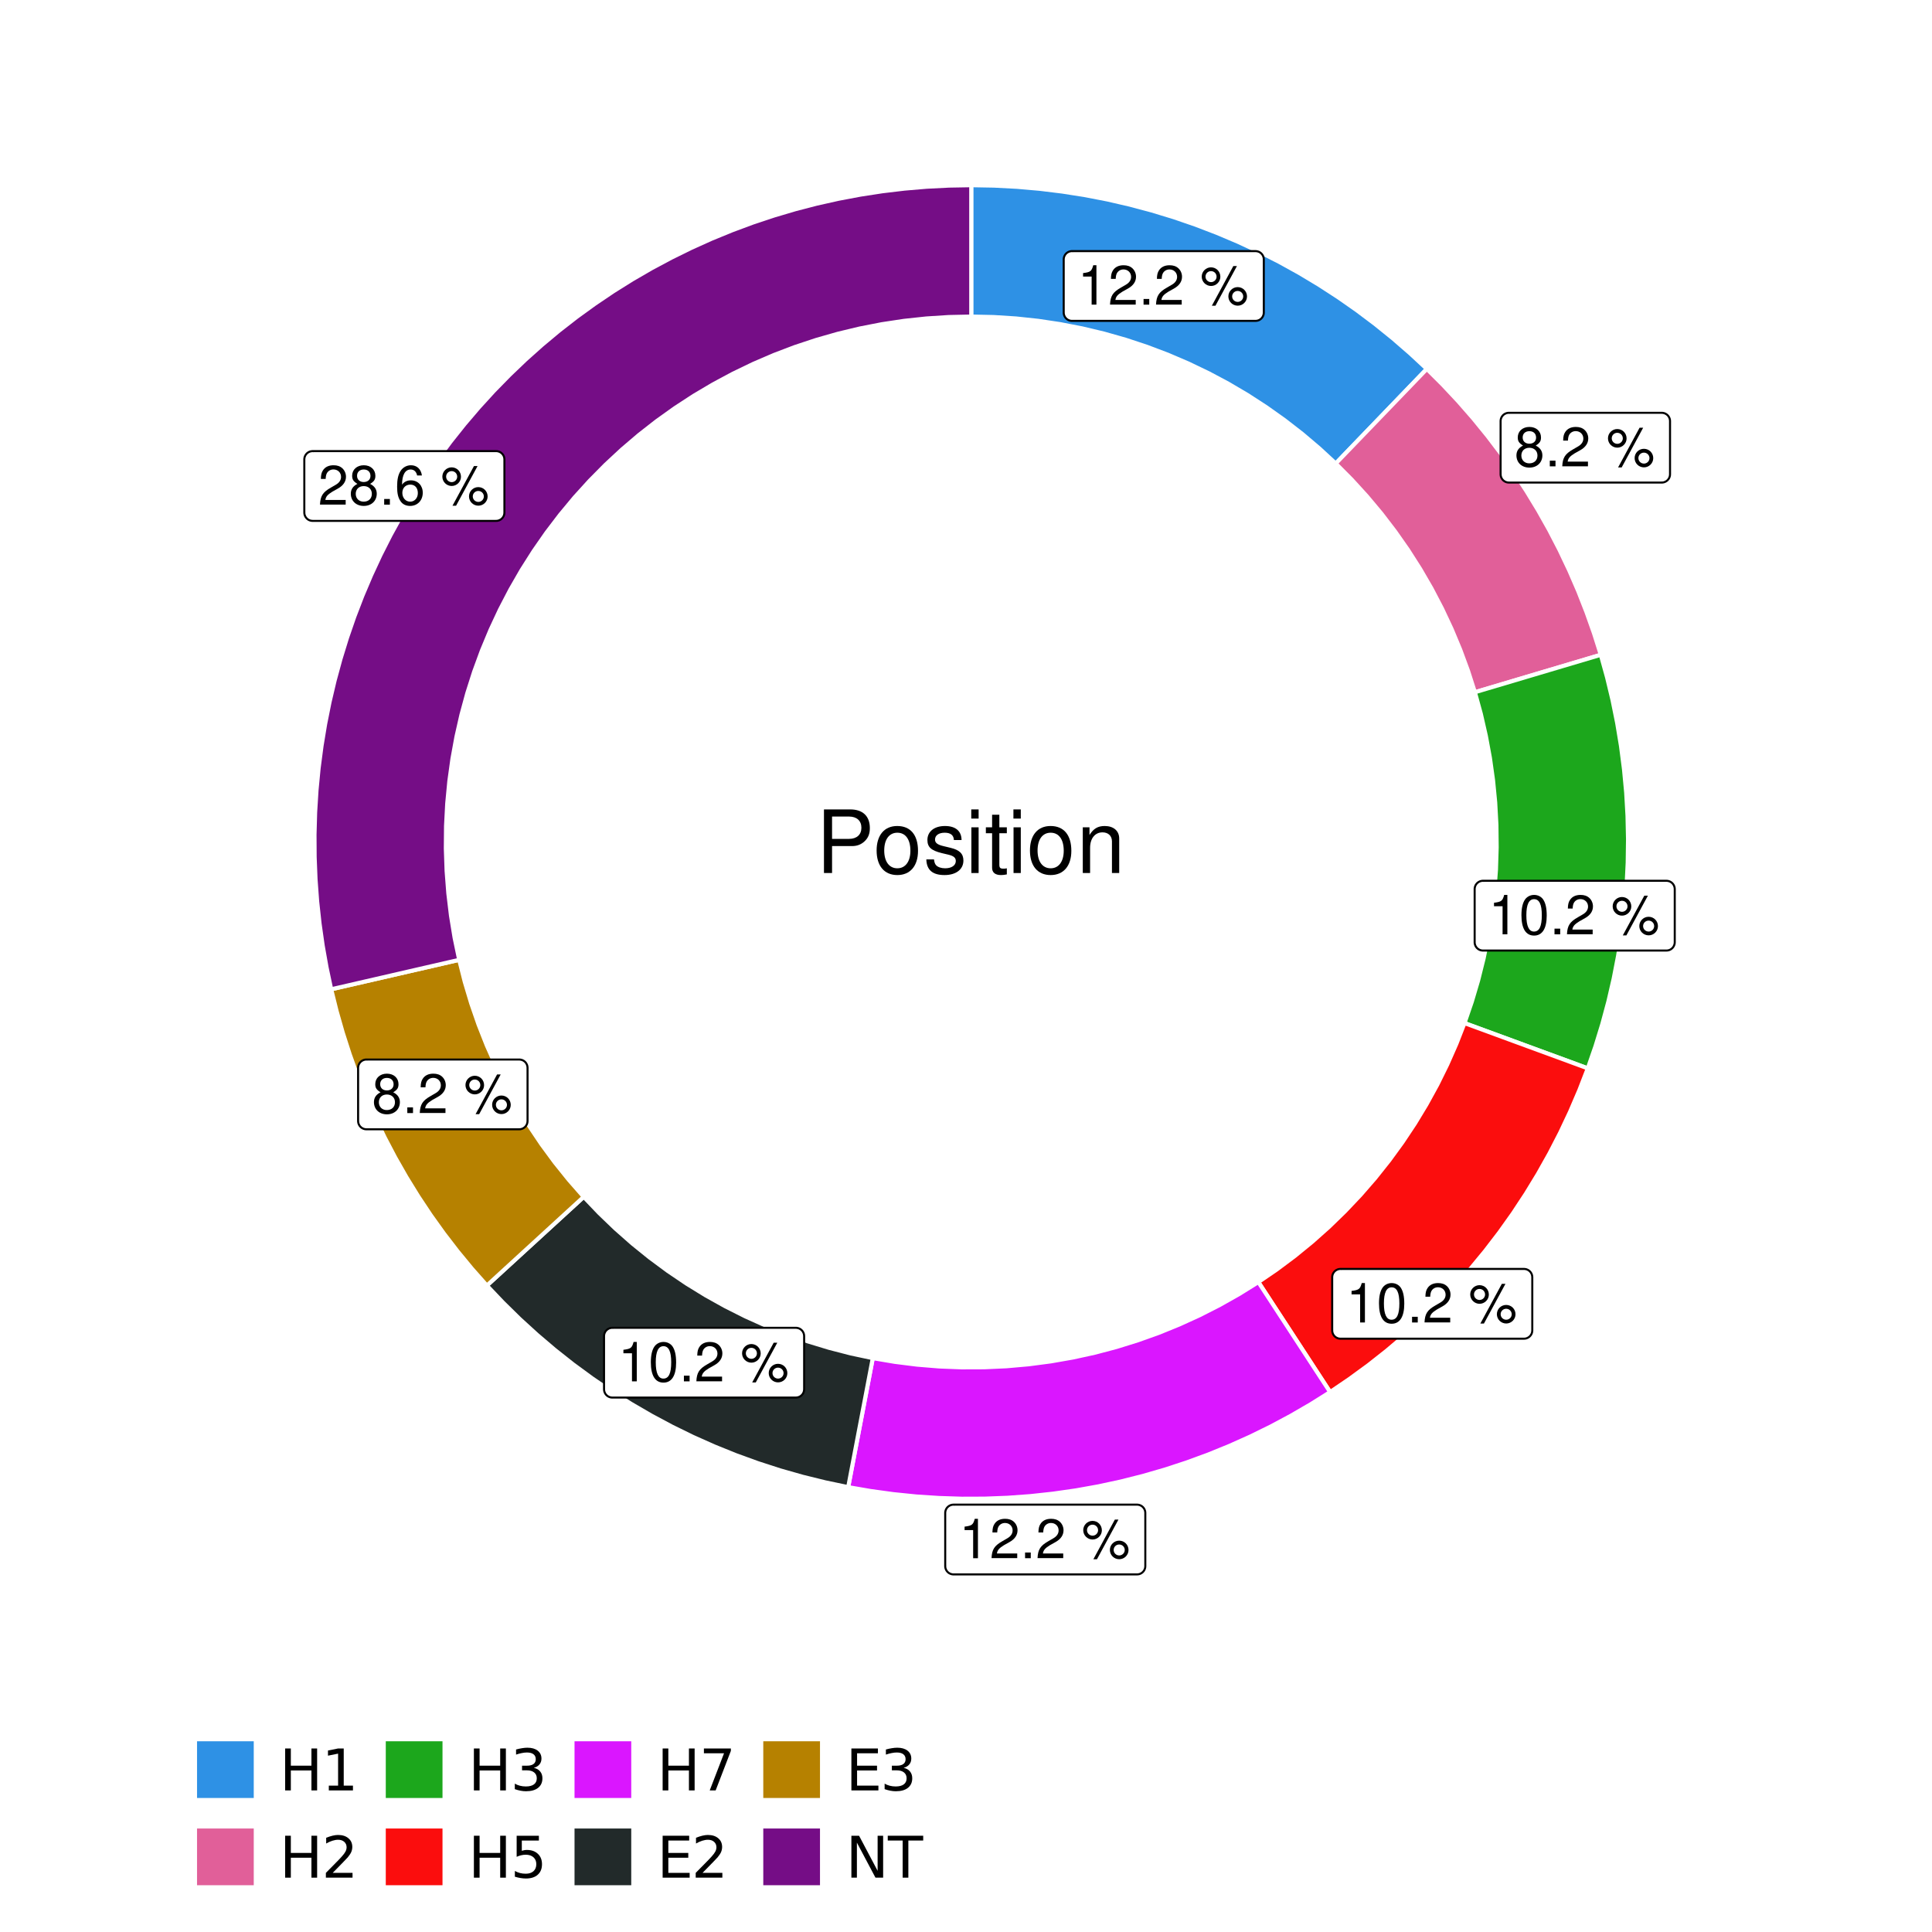 <?xml version="1.0" encoding="UTF-8"?>
<svg xmlns="http://www.w3.org/2000/svg" xmlns:xlink="http://www.w3.org/1999/xlink" width="504pt" height="504pt" viewBox="0 0 504 504" version="1.1">
<defs>
<g>
<symbol overflow="visible" id="glyph0-0">
<path style="stroke:none;" d=""/>
</symbol>
<symbol overflow="visible" id="glyph0-1">
<path style="stroke:none;" d="M 3.688 -7.328 L 3.688 0 L 4.938 0 L 4.938 -10.281 L 4.109 -10.281 C 3.672 -8.703 3.391 -8.484 1.453 -8.234 L 1.453 -7.328 Z M 3.688 -7.328 "/>
</symbol>
<symbol overflow="visible" id="glyph0-2">
<path style="stroke:none;" d="M 7.188 -1.234 L 1.891 -1.234 C 2.016 -2.094 2.469 -2.625 3.719 -3.391 L 5.141 -4.188 C 6.547 -4.969 7.266 -6.016 7.266 -7.281 C 7.266 -8.141 6.922 -8.922 6.328 -9.484 C 5.734 -10.031 4.984 -10.281 4.031 -10.281 C 2.766 -10.281 1.812 -9.828 1.25 -8.938 C 0.891 -8.406 0.734 -7.766 0.719 -6.719 L 1.969 -6.719 C 2 -7.422 2.094 -7.828 2.266 -8.172 C 2.594 -8.797 3.234 -9.188 4 -9.188 C 5.141 -9.188 5.984 -8.359 5.984 -7.25 C 5.984 -6.422 5.516 -5.719 4.625 -5.203 L 3.312 -4.438 C 1.203 -3.234 0.594 -2.266 0.484 -0.016 L 7.188 -0.016 Z M 7.188 -1.234 "/>
</symbol>
<symbol overflow="visible" id="glyph0-3">
<path style="stroke:none;" d="M 2.719 -1.484 L 1.234 -1.484 L 1.234 0 L 2.719 0 Z M 2.719 -1.484 "/>
</symbol>
<symbol overflow="visible" id="glyph0-4">
<path style="stroke:none;" d=""/>
</symbol>
<symbol overflow="visible" id="glyph0-5">
<path style="stroke:none;" d="M 2.828 -9.734 C 1.5 -9.734 0.406 -8.641 0.406 -7.312 C 0.406 -5.969 1.5 -4.875 2.844 -4.875 C 4.172 -4.875 5.266 -5.969 5.266 -7.281 C 5.266 -8.656 4.188 -9.734 2.828 -9.734 Z M 2.828 -8.75 C 3.641 -8.75 4.281 -8.109 4.281 -7.297 C 4.281 -6.516 3.625 -5.875 2.844 -5.875 C 2.047 -5.875 1.391 -6.516 1.391 -7.312 C 1.391 -8.109 2.031 -8.75 2.828 -8.75 Z M 8.656 -10.078 L 3.047 0.281 L 3.984 0.281 L 9.594 -10.078 Z M 9.781 -4.578 C 8.453 -4.578 7.359 -3.5 7.359 -2.156 C 7.359 -0.812 8.453 0.266 9.797 0.266 C 11.125 0.266 12.219 -0.812 12.219 -2.141 C 12.219 -3.5 11.141 -4.578 9.781 -4.578 Z M 9.781 -3.578 C 10.594 -3.578 11.234 -2.938 11.234 -2.141 C 11.234 -1.359 10.578 -0.719 9.797 -0.719 C 8.984 -0.719 8.344 -1.359 8.344 -2.156 C 8.344 -2.938 8.984 -3.578 9.781 -3.578 Z M 9.781 -3.578 "/>
</symbol>
<symbol overflow="visible" id="glyph0-6">
<path style="stroke:none;" d="M 5.562 -5.422 C 6.609 -6.062 6.938 -6.562 6.938 -7.531 C 6.938 -9.156 5.703 -10.281 3.906 -10.281 C 2.141 -10.281 0.875 -9.156 0.875 -7.547 C 0.875 -6.562 1.203 -6.078 2.25 -5.422 C 1.094 -4.828 0.531 -4 0.531 -2.859 C 0.531 -0.984 1.906 0.328 3.906 0.328 C 5.906 0.328 7.297 -0.984 7.297 -2.859 C 7.297 -4 6.719 -4.828 5.562 -5.422 Z M 3.906 -9.172 C 4.984 -9.172 5.656 -8.531 5.656 -7.5 C 5.656 -6.547 4.969 -5.906 3.906 -5.906 C 2.844 -5.906 2.156 -6.547 2.156 -7.531 C 2.156 -8.531 2.844 -9.172 3.906 -9.172 Z M 3.906 -4.844 C 5.156 -4.844 6.016 -4.031 6.016 -2.828 C 6.016 -1.594 5.172 -0.781 3.875 -0.781 C 2.656 -0.781 1.812 -1.625 1.812 -2.812 C 1.812 -4.031 2.641 -4.844 3.906 -4.844 Z M 3.906 -4.844 "/>
</symbol>
<symbol overflow="visible" id="glyph0-7">
<path style="stroke:none;" d="M 3.906 -10.281 C 2.969 -10.281 2.125 -9.859 1.594 -9.156 C 0.938 -8.25 0.609 -6.875 0.609 -4.984 C 0.609 -1.5 1.75 0.328 3.906 0.328 C 6.047 0.328 7.203 -1.5 7.203 -4.891 C 7.203 -6.875 6.891 -8.219 6.234 -9.156 C 5.703 -9.875 4.859 -10.281 3.906 -10.281 Z M 3.906 -9.172 C 5.266 -9.172 5.922 -7.797 5.922 -5 C 5.922 -2.078 5.281 -0.719 3.875 -0.719 C 2.562 -0.719 1.891 -2.141 1.891 -4.969 C 1.891 -7.797 2.562 -9.172 3.906 -9.172 Z M 3.906 -9.172 "/>
</symbol>
<symbol overflow="visible" id="glyph0-8">
<path style="stroke:none;" d="M 7.078 -7.609 C 6.844 -9.281 5.766 -10.281 4.219 -10.281 C 3.109 -10.281 2.125 -9.734 1.516 -8.812 C 0.875 -7.812 0.609 -6.562 0.609 -4.688 C 0.609 -2.953 0.859 -1.859 1.469 -0.953 C 2 -0.109 2.891 0.328 4 0.328 C 5.922 0.328 7.297 -1.109 7.297 -3.109 C 7.297 -5 6.016 -6.344 4.203 -6.344 C 3.219 -6.344 2.438 -5.969 1.891 -5.219 C 1.906 -7.766 2.703 -9.172 4.141 -9.172 C 5.016 -9.172 5.625 -8.609 5.828 -7.609 Z M 4.047 -5.234 C 5.266 -5.234 6.016 -4.375 6.016 -3.016 C 6.016 -1.719 5.156 -0.781 4.016 -0.781 C 2.844 -0.781 1.969 -1.766 1.969 -3.078 C 1.969 -4.344 2.812 -5.234 4.047 -5.234 Z M 4.047 -5.234 "/>
</symbol>
<symbol overflow="visible" id="glyph1-0">
<path style="stroke:none;" d=""/>
</symbol>
<symbol overflow="visible" id="glyph1-1">
<path style="stroke:none;" d="M 4.188 -7.031 L 9.406 -7.031 C 10.703 -7.031 11.719 -7.422 12.609 -8.219 C 13.609 -9.125 14.047 -10.203 14.047 -11.719 C 14.047 -14.844 12.203 -16.594 8.922 -16.594 L 2.078 -16.594 L 2.078 0 L 4.188 0 Z M 4.188 -8.906 L 4.188 -14.734 L 8.609 -14.734 C 10.625 -14.734 11.844 -13.641 11.844 -11.812 C 11.844 -10 10.625 -8.906 8.609 -8.906 Z M 4.188 -8.906 "/>
</symbol>
<symbol overflow="visible" id="glyph1-2">
<path style="stroke:none;" d="M 6.188 -12.266 C 2.828 -12.266 0.812 -9.875 0.812 -5.875 C 0.812 -1.844 2.828 0.531 6.219 0.531 C 9.578 0.531 11.609 -1.859 11.609 -5.781 C 11.609 -9.922 9.656 -12.266 6.188 -12.266 Z M 6.219 -10.516 C 8.359 -10.516 9.625 -8.766 9.625 -5.812 C 9.625 -2.984 8.312 -1.234 6.219 -1.234 C 4.094 -1.234 2.797 -2.984 2.797 -5.875 C 2.797 -8.766 4.094 -10.516 6.219 -10.516 Z M 6.219 -10.516 "/>
</symbol>
<symbol overflow="visible" id="glyph1-3">
<path style="stroke:none;" d="M 9.969 -8.609 C 9.953 -10.953 8.406 -12.266 5.641 -12.266 C 2.875 -12.266 1.062 -10.844 1.062 -8.625 C 1.062 -6.766 2.031 -5.875 4.844 -5.188 L 6.625 -4.766 C 7.938 -4.438 8.469 -3.969 8.469 -3.125 C 8.469 -1.984 7.359 -1.234 5.688 -1.234 C 4.672 -1.234 3.797 -1.531 3.328 -2.031 C 3.031 -2.375 2.891 -2.703 2.781 -3.547 L 0.781 -3.547 C 0.859 -0.797 2.406 0.531 5.531 0.531 C 8.531 0.531 10.453 -0.953 10.453 -3.25 C 10.453 -5.031 9.453 -6.016 7.078 -6.578 L 5.266 -7.016 C 3.703 -7.375 3.047 -7.875 3.047 -8.719 C 3.047 -9.828 4.031 -10.516 5.578 -10.516 C 7.109 -10.516 7.922 -9.859 7.969 -8.609 Z M 9.969 -8.609 "/>
</symbol>
<symbol overflow="visible" id="glyph1-4">
<path style="stroke:none;" d="M 3.422 -11.922 L 1.531 -11.922 L 1.531 0 L 3.422 0 Z M 3.422 -16.594 L 1.5 -16.594 L 1.5 -14.203 L 3.422 -14.203 Z M 3.422 -16.594 "/>
</symbol>
<symbol overflow="visible" id="glyph1-5">
<path style="stroke:none;" d="M 5.781 -11.922 L 3.828 -11.922 L 3.828 -15.203 L 1.938 -15.203 L 1.938 -11.922 L 0.312 -11.922 L 0.312 -10.375 L 1.938 -10.375 L 1.938 -1.359 C 1.938 -0.141 2.75 0.531 4.234 0.531 C 4.734 0.531 5.141 0.484 5.781 0.359 L 5.781 -1.234 C 5.516 -1.156 5.266 -1.141 4.875 -1.141 C 4.047 -1.141 3.828 -1.359 3.828 -2.203 L 3.828 -10.375 L 5.781 -10.375 Z M 5.781 -11.922 "/>
</symbol>
<symbol overflow="visible" id="glyph1-6">
<path style="stroke:none;" d="M 1.594 -11.922 L 1.594 0 L 3.5 0 L 3.5 -6.578 C 3.5 -9.016 4.781 -10.609 6.734 -10.609 C 8.234 -10.609 9.203 -9.703 9.203 -8.266 L 9.203 0 L 11.094 0 L 11.094 -9.016 C 11.094 -11 9.609 -12.266 7.312 -12.266 C 5.531 -12.266 4.391 -11.594 3.344 -9.922 L 3.344 -11.922 Z M 1.594 -11.922 "/>
</symbol>
<symbol overflow="visible" id="glyph2-0">
<path style="stroke:none;" d="M 0.75 2.656 L 0.75 -10.578 L 8.25 -10.578 L 8.25 2.656 Z M 1.594 1.812 L 7.406 1.812 L 7.406 -9.734 L 1.594 -9.734 Z M 1.594 1.812 "/>
</symbol>
<symbol overflow="visible" id="glyph2-1">
<path style="stroke:none;" d="M 1.469 -10.938 L 2.953 -10.938 L 2.953 -6.453 L 8.328 -6.453 L 8.328 -10.938 L 9.812 -10.938 L 9.812 0 L 8.328 0 L 8.328 -5.203 L 2.953 -5.203 L 2.953 0 L 1.469 0 Z M 1.469 -10.938 "/>
</symbol>
<symbol overflow="visible" id="glyph2-2">
<path style="stroke:none;" d="M 1.859 -1.25 L 4.281 -1.25 L 4.281 -9.594 L 1.641 -9.062 L 1.641 -10.406 L 4.266 -10.938 L 5.75 -10.938 L 5.75 -1.25 L 8.156 -1.25 L 8.156 0 L 1.859 0 Z M 1.859 -1.25 "/>
</symbol>
<symbol overflow="visible" id="glyph2-3">
<path style="stroke:none;" d="M 2.875 -1.25 L 8.047 -1.25 L 8.047 0 L 1.094 0 L 1.094 -1.25 C 1.656 -1.82 2.422 -2.598 3.391 -3.578 C 4.359 -4.555 4.969 -5.191 5.219 -5.484 C 5.695 -6.016 6.031 -6.461 6.219 -6.828 C 6.406 -7.203 6.5 -7.566 6.5 -7.922 C 6.5 -8.504 6.297 -8.977 5.891 -9.344 C 5.484 -9.707 4.953 -9.891 4.297 -9.891 C 3.828 -9.891 3.332 -9.805 2.812 -9.641 C 2.301 -9.484 1.754 -9.238 1.172 -8.906 L 1.172 -10.406 C 1.766 -10.645 2.32 -10.828 2.844 -10.953 C 3.363 -11.078 3.836 -11.141 4.266 -11.141 C 5.398 -11.141 6.301 -10.852 6.969 -10.281 C 7.645 -9.719 7.984 -8.961 7.984 -8.016 C 7.984 -7.566 7.898 -7.141 7.734 -6.734 C 7.566 -6.328 7.258 -5.852 6.812 -5.312 C 6.688 -5.164 6.297 -4.754 5.641 -4.078 C 4.992 -3.398 4.07 -2.457 2.875 -1.25 Z M 2.875 -1.25 "/>
</symbol>
<symbol overflow="visible" id="glyph2-4">
<path style="stroke:none;" d="M 6.094 -5.891 C 6.801 -5.742 7.352 -5.43 7.75 -4.953 C 8.145 -4.473 8.344 -3.879 8.344 -3.172 C 8.344 -2.098 7.969 -1.266 7.219 -0.672 C 6.477 -0.078 5.426 0.219 4.062 0.219 C 3.602 0.219 3.129 0.172 2.641 0.078 C 2.16 -0.016 1.66 -0.148 1.141 -0.328 L 1.141 -1.766 C 1.555 -1.523 2.004 -1.344 2.484 -1.219 C 2.973 -1.094 3.484 -1.031 4.016 -1.031 C 4.941 -1.031 5.648 -1.211 6.141 -1.578 C 6.629 -1.941 6.875 -2.473 6.875 -3.172 C 6.875 -3.816 6.645 -4.32 6.188 -4.688 C 5.738 -5.051 5.113 -5.234 4.312 -5.234 L 3.031 -5.234 L 3.031 -6.453 L 4.359 -6.453 C 5.086 -6.453 5.645 -6.598 6.031 -6.891 C 6.414 -7.18 6.609 -7.598 6.609 -8.141 C 6.609 -8.703 6.41 -9.133 6.016 -9.438 C 5.617 -9.738 5.051 -9.891 4.312 -9.891 C 3.906 -9.891 3.469 -9.844 3 -9.75 C 2.539 -9.664 2.031 -9.531 1.469 -9.344 L 1.469 -10.672 C 2.031 -10.828 2.555 -10.941 3.047 -11.016 C 3.535 -11.098 4 -11.141 4.438 -11.141 C 5.562 -11.141 6.453 -10.883 7.109 -10.375 C 7.766 -9.863 8.094 -9.172 8.094 -8.297 C 8.094 -7.691 7.914 -7.18 7.562 -6.766 C 7.219 -6.348 6.727 -6.055 6.094 -5.891 Z M 6.094 -5.891 "/>
</symbol>
<symbol overflow="visible" id="glyph2-5">
<path style="stroke:none;" d="M 1.625 -10.938 L 7.422 -10.938 L 7.422 -9.688 L 2.969 -9.688 L 2.969 -7.016 C 3.188 -7.086 3.398 -7.141 3.609 -7.172 C 3.828 -7.211 4.047 -7.234 4.266 -7.234 C 5.484 -7.234 6.445 -6.895 7.156 -6.219 C 7.875 -5.551 8.234 -4.648 8.234 -3.516 C 8.234 -2.336 7.863 -1.422 7.125 -0.766 C 6.395 -0.109 5.363 0.219 4.031 0.219 C 3.57 0.219 3.102 0.176 2.625 0.094 C 2.156 0.02 1.664 -0.094 1.156 -0.25 L 1.156 -1.75 C 1.594 -1.508 2.047 -1.328 2.516 -1.203 C 2.984 -1.086 3.477 -1.031 4 -1.031 C 4.852 -1.031 5.523 -1.25 6.016 -1.688 C 6.504 -2.133 6.75 -2.742 6.75 -3.516 C 6.75 -4.273 6.504 -4.875 6.016 -5.312 C 5.523 -5.758 4.852 -5.984 4 -5.984 C 3.602 -5.984 3.207 -5.938 2.812 -5.844 C 2.426 -5.758 2.031 -5.625 1.625 -5.438 Z M 1.625 -10.938 "/>
</symbol>
<symbol overflow="visible" id="glyph2-6">
<path style="stroke:none;" d="M 1.234 -10.938 L 8.266 -10.938 L 8.266 -10.312 L 4.297 0 L 2.75 0 L 6.484 -9.688 L 1.234 -9.688 Z M 1.234 -10.938 "/>
</symbol>
<symbol overflow="visible" id="glyph2-7">
<path style="stroke:none;" d="M 1.469 -10.938 L 8.391 -10.938 L 8.391 -9.688 L 2.953 -9.688 L 2.953 -6.453 L 8.156 -6.453 L 8.156 -5.203 L 2.953 -5.203 L 2.953 -1.25 L 8.516 -1.25 L 8.516 0 L 1.469 0 Z M 1.469 -10.938 "/>
</symbol>
<symbol overflow="visible" id="glyph2-8">
<path style="stroke:none;" d="M 1.469 -10.938 L 3.469 -10.938 L 8.312 -1.781 L 8.312 -10.938 L 9.75 -10.938 L 9.75 0 L 7.75 0 L 2.906 -9.141 L 2.906 0 L 1.469 0 Z M 1.469 -10.938 "/>
</symbol>
<symbol overflow="visible" id="glyph2-9">
<path style="stroke:none;" d="M -0.047 -10.938 L 9.203 -10.938 L 9.203 -9.688 L 5.328 -9.688 L 5.328 0 L 3.844 0 L 3.844 -9.688 L -0.047 -9.688 Z M -0.047 -10.938 "/>
</symbol>
</g>
<clipPath id="clip1">
  <path d="M 30.98 0 L 473.023 0 L 473.023 504 L 30.98 504 Z M 30.98 0 "/>
</clipPath>
<clipPath id="clip2">
  <path d="M 39.199 5.48 L 467.543 5.48 L 467.543 433.824 L 39.199 433.824 Z M 39.199 5.48 "/>
</clipPath>
</defs>
<g id="surface4">
<rect x="0" y="0" width="504" height="504" style="fill:rgb(100%,100%,100%);fill-opacity:1;stroke:none;"/>
<g clip-path="url(#clip1)" clip-rule="nonzero">
<path style="fill-rule:nonzero;fill:rgb(100%,100%,100%);fill-opacity:1;stroke-width:1.067;stroke-linecap:round;stroke-linejoin:round;stroke:rgb(100%,100%,100%);stroke-opacity:1;stroke-miterlimit:10;" d="M 30.98 504 L 473.023 504 L 473.023 0 L 30.98 0 Z M 30.98 504 "/>
</g>
<g clip-path="url(#clip2)" clip-rule="nonzero">
<path style=" stroke:none;fill-rule:nonzero;fill:rgb(100%,100%,100%);fill-opacity:1;" d="M 39.199 433.824 L 467.543 433.824 L 467.543 5.48 L 39.199 5.48 Z M 39.199 433.824 "/>
</g>
<path style="fill-rule:nonzero;fill:rgb(18.039%,56.863%,89.804%);fill-opacity:1;stroke-width:1.067;stroke-linecap:butt;stroke-linejoin:miter;stroke:rgb(100%,100%,100%);stroke-opacity:1;stroke-miterlimit:10;" d="M 348.449 120.918 L 353.203 115.98 L 357.957 111.047 L 372.219 96.234 L 367.848 92.172 L 363.336 88.258 L 358.691 84.508 L 353.922 80.922 L 349.027 77.504 L 344.016 74.258 L 338.898 71.188 L 333.672 68.297 L 328.352 65.594 L 322.941 63.074 L 317.441 60.746 L 311.867 58.609 L 306.223 56.668 L 300.512 54.926 L 294.746 53.387 L 288.93 52.043 L 283.07 50.906 L 277.172 49.977 L 271.246 49.25 L 265.301 48.73 L 259.34 48.418 L 253.371 48.312 L 253.371 82.582 L 259.207 82.707 L 265.031 83.078 L 270.836 83.699 L 276.605 84.566 L 282.336 85.676 L 288.012 87.031 L 293.629 88.625 L 299.168 90.461 L 304.629 92.527 L 309.992 94.824 L 315.258 97.348 L 320.406 100.094 L 325.438 103.055 L 330.336 106.23 L 335.094 109.609 L 339.707 113.188 L 344.16 116.961 Z M 348.449 120.918 "/>
<path style="fill-rule:nonzero;fill:rgb(88.235%,37.255%,60%);fill-opacity:1;stroke-width:1.067;stroke-linecap:butt;stroke-linejoin:miter;stroke:rgb(100%,100%,100%);stroke-opacity:1;stroke-miterlimit:10;" d="M 384.754 180.582 L 397.895 176.676 L 404.461 174.723 L 417.602 170.816 L 415.828 165.207 L 413.859 159.66 L 411.707 154.184 L 409.363 148.785 L 406.84 143.469 L 404.133 138.242 L 401.246 133.113 L 398.188 128.086 L 394.957 123.168 L 391.562 118.363 L 388 113.676 L 384.281 109.113 L 380.41 104.684 L 376.387 100.391 L 372.219 96.234 L 357.957 111.047 L 353.203 115.98 L 348.449 120.918 L 352.598 125.09 L 356.566 129.438 L 360.344 133.949 L 363.922 138.621 L 367.301 143.441 L 370.465 148.398 L 373.418 153.492 L 376.145 158.707 L 378.648 164.031 L 380.918 169.461 L 382.957 174.98 Z M 384.754 180.582 "/>
<path style="fill-rule:nonzero;fill:rgb(10.98%,65.49%,10.98%);fill-opacity:1;stroke-width:1.067;stroke-linecap:butt;stroke-linejoin:miter;stroke:rgb(100%,100%,100%);stroke-opacity:1;stroke-miterlimit:10;" d="M 382.043 266.891 L 394.91 271.617 L 401.344 273.977 L 414.211 278.703 L 416.211 272.938 L 418.004 267.109 L 419.59 261.219 L 420.965 255.273 L 422.125 249.285 L 423.074 243.262 L 423.805 237.203 L 424.324 231.125 L 424.621 225.035 L 424.707 218.934 L 424.57 212.836 L 424.223 206.746 L 423.652 200.672 L 422.871 194.621 L 421.871 188.605 L 420.66 182.625 L 419.234 176.695 L 417.602 170.816 L 404.461 174.723 L 397.895 176.676 L 384.754 180.582 L 386.305 186.23 L 387.609 191.941 L 388.672 197.699 L 389.484 203.496 L 390.051 209.328 L 390.367 215.176 L 390.434 221.031 L 390.25 226.883 L 389.816 232.723 L 389.133 238.539 L 388.203 244.32 L 387.023 250.055 L 385.605 255.738 L 383.941 261.352 Z M 382.043 266.891 "/>
<path style="fill-rule:nonzero;fill:rgb(98.431%,5.098%,5.098%);fill-opacity:1;stroke-width:1.067;stroke-linecap:butt;stroke-linejoin:miter;stroke:rgb(100%,100%,100%);stroke-opacity:1;stroke-miterlimit:10;" d="M 328.266 334.453 L 332.008 340.191 L 335.754 345.93 L 339.5 351.672 L 343.242 357.41 L 346.988 363.152 L 352.035 359.727 L 356.961 356.129 L 361.754 352.352 L 366.406 348.41 L 370.918 344.305 L 375.281 340.043 L 379.492 335.625 L 383.539 331.062 L 387.422 326.359 L 391.137 321.52 L 394.676 316.551 L 398.035 311.457 L 401.211 306.25 L 404.199 300.934 L 407 295.512 L 409.602 289.996 L 412.008 284.391 L 414.211 278.703 L 401.344 273.977 L 394.91 271.617 L 382.043 266.891 L 379.906 272.344 L 377.539 277.703 L 374.949 282.953 L 372.133 288.086 L 369.102 293.098 L 365.859 297.973 L 362.41 302.707 L 358.766 307.289 L 354.926 311.711 L 350.898 315.965 L 346.699 320.043 L 342.324 323.938 L 337.789 327.641 L 333.098 331.148 Z M 328.266 334.453 "/>
<path style="fill-rule:nonzero;fill:rgb(85.49%,8.627%,100%);fill-opacity:1;stroke-width:1.067;stroke-linecap:butt;stroke-linejoin:miter;stroke:rgb(100%,100%,100%);stroke-opacity:1;stroke-miterlimit:10;" d="M 227.684 354.293 L 226.402 361.027 L 223.832 374.488 L 222.547 381.223 L 221.266 387.953 L 227.148 388.969 L 233.062 389.781 L 239 390.387 L 244.957 390.781 L 250.922 390.973 L 256.895 390.953 L 262.859 390.727 L 268.812 390.293 L 274.746 389.648 L 280.656 388.801 L 286.531 387.75 L 292.367 386.492 L 298.156 385.031 L 303.891 383.371 L 309.562 381.512 L 315.168 379.457 L 320.695 377.207 L 326.145 374.766 L 331.504 372.137 L 336.77 369.32 L 341.934 366.324 L 346.988 363.152 L 343.242 357.41 L 339.5 351.672 L 335.754 345.93 L 332.008 340.191 L 328.266 334.453 L 323.309 337.535 L 318.227 340.406 L 313.027 343.059 L 307.719 345.484 L 302.312 347.688 L 296.816 349.652 L 291.242 351.387 L 285.602 352.879 L 279.898 354.129 L 274.152 355.137 L 268.363 355.898 L 262.551 356.414 L 256.719 356.68 L 250.883 356.699 L 245.051 356.469 L 239.234 355.992 L 233.441 355.266 Z M 227.684 354.293 "/>
<path style="fill-rule:nonzero;fill:rgb(13.333%,16.471%,16.471%);fill-opacity:1;stroke-width:1.067;stroke-linecap:butt;stroke-linejoin:miter;stroke:rgb(100%,100%,100%);stroke-opacity:1;stroke-miterlimit:10;" d="M 152.277 312.219 L 137.113 326.105 L 132.062 330.734 L 127.008 335.363 L 131.207 339.785 L 135.559 344.059 L 140.062 348.172 L 144.711 352.125 L 149.492 355.91 L 154.41 359.52 L 159.453 362.957 L 164.613 366.207 L 169.887 369.273 L 175.266 372.152 L 180.742 374.836 L 186.312 377.32 L 191.969 379.609 L 197.699 381.691 L 203.504 383.574 L 209.371 385.242 L 215.293 386.703 L 221.266 387.953 L 222.547 381.223 L 223.832 374.488 L 226.402 361.027 L 227.684 354.293 L 221.957 353.074 L 216.289 351.609 L 210.684 349.906 L 205.16 347.965 L 199.723 345.789 L 194.387 343.383 L 189.156 340.75 L 184.039 337.895 L 179.055 334.828 L 174.203 331.547 L 169.496 328.062 L 164.941 324.383 L 160.547 320.508 L 156.324 316.453 Z M 152.277 312.219 "/>
<path style="fill-rule:nonzero;fill:rgb(71.373%,50.588%,0%);fill-opacity:1;stroke-width:1.067;stroke-linecap:butt;stroke-linejoin:miter;stroke:rgb(100%,100%,100%);stroke-opacity:1;stroke-miterlimit:10;" d="M 119.793 250.391 L 113.113 251.93 L 106.434 253.465 L 99.754 255.004 L 93.074 256.539 L 86.398 258.078 L 87.816 263.789 L 89.43 269.449 L 91.234 275.051 L 93.234 280.586 L 95.422 286.047 L 97.793 291.434 L 100.352 296.734 L 103.086 301.941 L 106.004 307.055 L 109.09 312.062 L 112.348 316.965 L 115.773 321.75 L 119.363 326.414 L 123.105 330.953 L 127.008 335.363 L 132.062 330.734 L 137.113 326.105 L 152.277 312.219 L 148.398 307.797 L 144.711 303.207 L 141.227 298.469 L 137.945 293.582 L 134.879 288.559 L 132.031 283.41 L 129.406 278.145 L 127.012 272.77 L 124.848 267.297 L 122.922 261.734 L 121.234 256.098 Z M 119.793 250.391 "/>
<path style="fill-rule:nonzero;fill:rgb(45.882%,5.098%,52.549%);fill-opacity:1;stroke-width:1.067;stroke-linecap:butt;stroke-linejoin:miter;stroke:rgb(100%,100%,100%);stroke-opacity:1;stroke-miterlimit:10;" d="M 253.371 82.582 L 253.371 48.312 L 247.562 48.414 L 241.762 48.707 L 235.973 49.199 L 230.203 49.887 L 224.461 50.77 L 218.754 51.848 L 213.086 53.117 L 207.465 54.578 L 201.895 56.23 L 196.383 58.066 L 190.938 60.094 L 185.566 62.301 L 180.27 64.691 L 175.059 67.258 L 169.938 70 L 164.914 72.914 L 159.992 75.996 L 155.176 79.246 L 150.473 82.652 L 145.887 86.219 L 141.426 89.941 L 137.094 93.809 L 132.895 97.824 L 128.832 101.977 L 124.914 106.27 L 121.145 110.688 L 117.527 115.23 L 114.066 119.898 L 110.766 124.676 L 107.625 129.566 L 104.656 134.559 L 101.855 139.648 L 99.23 144.832 L 96.785 150.098 L 94.516 155.445 L 92.43 160.867 L 90.531 166.359 L 88.82 171.91 L 87.293 177.516 L 85.961 183.168 L 84.82 188.863 L 83.875 194.594 L 83.121 200.355 L 82.566 206.137 L 82.207 211.934 L 82.043 217.742 L 82.078 223.551 L 82.309 229.355 L 82.734 235.148 L 83.359 240.926 L 84.176 246.676 L 85.191 252.395 L 86.398 258.078 L 93.074 256.539 L 99.754 255.004 L 106.434 253.465 L 113.113 251.93 L 119.793 250.391 L 118.598 244.652 L 117.652 238.863 L 116.957 233.039 L 116.508 227.195 L 116.309 221.332 L 116.363 215.469 L 116.668 209.613 L 117.223 203.773 L 118.027 197.965 L 119.078 192.195 L 120.375 186.477 L 121.914 180.82 L 123.695 175.234 L 125.715 169.727 L 127.969 164.312 L 130.449 159 L 133.156 153.797 L 136.082 148.715 L 139.223 143.766 L 142.574 138.949 L 146.129 134.285 L 149.875 129.777 L 153.816 125.434 L 157.938 121.262 L 162.234 117.27 L 166.695 113.465 L 171.316 109.855 L 176.086 106.445 L 181 103.242 L 186.047 100.254 L 191.215 97.484 L 196.496 94.938 L 201.883 92.617 L 207.363 90.531 L 212.93 88.684 L 218.566 87.074 L 224.27 85.707 L 230.027 84.582 L 235.824 83.707 L 241.656 83.082 L 247.508 82.707 Z M 253.371 82.582 "/>
<path style="fill-rule:nonzero;fill:rgb(100%,100%,100%);fill-opacity:1;stroke-width:0.533;stroke-linecap:round;stroke-linejoin:round;stroke:rgb(0%,0%,0%);stroke-opacity:1;stroke-miterlimit:10;" d="M 279.648 83.707 L 327.527 83.707 L 327.441 83.707 L 327.785 83.691 L 328.129 83.621 L 328.453 83.5 L 328.754 83.324 L 329.023 83.105 L 329.254 82.844 L 329.438 82.551 L 329.574 82.23 L 329.66 81.895 L 329.688 81.547 L 329.688 67.668 L 329.66 67.32 L 329.574 66.984 L 329.438 66.664 L 329.254 66.371 L 329.023 66.109 L 328.754 65.891 L 328.453 65.715 L 328.129 65.594 L 327.785 65.523 L 327.527 65.508 L 279.648 65.508 L 279.906 65.523 L 279.559 65.508 L 279.215 65.551 L 278.879 65.648 L 278.566 65.797 L 278.281 65.996 L 278.031 66.234 L 277.82 66.512 L 277.66 66.82 L 277.551 67.152 L 277.492 67.492 L 277.488 67.668 L 277.488 81.547 L 277.492 81.375 L 277.492 81.723 L 277.551 82.062 L 277.66 82.395 L 277.82 82.703 L 278.031 82.98 L 278.281 83.219 L 278.566 83.418 L 278.879 83.566 L 279.215 83.664 L 279.559 83.707 Z M 279.648 83.707 "/>
<g style="fill:rgb(0%,0%,0%);fill-opacity:1;">
  <use xlink:href="#glyph0-1" x="281.086" y="79.476"/>
  <use xlink:href="#glyph0-2" x="289.086" y="79.476"/>
  <use xlink:href="#glyph0-3" x="297.086" y="79.476"/>
  <use xlink:href="#glyph0-2" x="301.086" y="79.476"/>
  <use xlink:href="#glyph0-4" x="309.086" y="79.476"/>
  <use xlink:href="#glyph0-5" x="313.086" y="79.476"/>
</g>
<path style="fill-rule:nonzero;fill:rgb(100%,100%,100%);fill-opacity:1;stroke-width:0.533;stroke-linecap:round;stroke-linejoin:round;stroke:rgb(0%,0%,0%);stroke-opacity:1;stroke-miterlimit:10;" d="M 393.621 125.887 L 433.5 125.887 L 433.414 125.883 L 433.762 125.871 L 434.102 125.801 L 434.426 125.676 L 434.727 125.504 L 434.996 125.285 L 435.227 125.023 L 435.414 124.73 L 435.551 124.41 L 435.633 124.074 L 435.66 123.727 L 435.66 109.848 L 435.633 109.5 L 435.551 109.164 L 435.414 108.844 L 435.227 108.547 L 434.996 108.289 L 434.727 108.07 L 434.426 107.895 L 434.102 107.773 L 433.762 107.703 L 433.5 107.688 L 393.621 107.688 L 393.883 107.703 L 393.535 107.688 L 393.188 107.73 L 392.855 107.828 L 392.543 107.977 L 392.254 108.172 L 392.004 108.414 L 391.797 108.691 L 391.633 109 L 391.523 109.328 L 391.469 109.672 L 391.461 109.848 L 391.461 123.727 L 391.469 123.551 L 391.469 123.898 L 391.523 124.242 L 391.633 124.574 L 391.797 124.879 L 392.004 125.16 L 392.254 125.398 L 392.543 125.598 L 392.855 125.746 L 393.188 125.844 L 393.535 125.883 Z M 393.621 125.887 "/>
<g style="fill:rgb(0%,0%,0%);fill-opacity:1;">
  <use xlink:href="#glyph0-6" x="395.062" y="121.655"/>
  <use xlink:href="#glyph0-3" x="403.062" y="121.655"/>
  <use xlink:href="#glyph0-2" x="407.062" y="121.655"/>
  <use xlink:href="#glyph0-4" x="415.062" y="121.655"/>
  <use xlink:href="#glyph0-5" x="419.062" y="121.655"/>
</g>
<path style="fill-rule:nonzero;fill:rgb(100%,100%,100%);fill-opacity:1;stroke-width:0.533;stroke-linecap:round;stroke-linejoin:round;stroke:rgb(0%,0%,0%);stroke-opacity:1;stroke-miterlimit:10;" d="M 386.852 247.969 L 434.73 247.969 L 434.645 247.969 L 434.988 247.953 L 435.332 247.883 L 435.656 247.762 L 435.957 247.586 L 436.227 247.367 L 436.457 247.105 L 436.641 246.812 L 436.777 246.492 L 436.863 246.156 L 436.891 245.809 L 436.891 231.93 L 436.863 231.582 L 436.777 231.246 L 436.641 230.926 L 436.457 230.633 L 436.227 230.371 L 435.957 230.152 L 435.656 229.977 L 435.332 229.855 L 434.988 229.785 L 434.73 229.77 L 386.852 229.77 L 387.109 229.785 L 386.762 229.77 L 386.418 229.812 L 386.082 229.91 L 385.77 230.059 L 385.484 230.254 L 385.234 230.496 L 385.023 230.773 L 384.863 231.082 L 384.754 231.41 L 384.695 231.754 L 384.691 231.93 L 384.691 245.809 L 384.695 245.637 L 384.695 245.984 L 384.754 246.324 L 384.863 246.656 L 385.023 246.965 L 385.234 247.242 L 385.484 247.48 L 385.77 247.68 L 386.082 247.828 L 386.418 247.926 L 386.762 247.969 Z M 386.852 247.969 "/>
<g style="fill:rgb(0%,0%,0%);fill-opacity:1;">
  <use xlink:href="#glyph0-1" x="388.289" y="243.737"/>
  <use xlink:href="#glyph0-7" x="396.289" y="243.737"/>
  <use xlink:href="#glyph0-3" x="404.289" y="243.737"/>
  <use xlink:href="#glyph0-2" x="408.289" y="243.737"/>
  <use xlink:href="#glyph0-4" x="416.289" y="243.737"/>
  <use xlink:href="#glyph0-5" x="420.289" y="243.737"/>
</g>
<path style="fill-rule:nonzero;fill:rgb(100%,100%,100%);fill-opacity:1;stroke-width:0.533;stroke-linecap:round;stroke-linejoin:round;stroke:rgb(0%,0%,0%);stroke-opacity:1;stroke-miterlimit:10;" d="M 349.688 349.227 L 397.566 349.227 L 397.48 349.223 L 397.828 349.211 L 398.168 349.141 L 398.492 349.016 L 398.793 348.844 L 399.062 348.625 L 399.293 348.363 L 399.48 348.07 L 399.617 347.75 L 399.699 347.414 L 399.727 347.066 L 399.727 333.188 L 399.699 332.84 L 399.617 332.5 L 399.48 332.184 L 399.293 331.887 L 399.062 331.629 L 398.793 331.406 L 398.492 331.234 L 398.168 331.109 L 397.828 331.043 L 397.566 331.027 L 349.688 331.027 L 349.949 331.043 L 349.602 331.027 L 349.254 331.07 L 348.922 331.168 L 348.605 331.316 L 348.32 331.512 L 348.07 331.754 L 347.863 332.031 L 347.699 332.34 L 347.59 332.668 L 347.535 333.012 L 347.527 333.188 L 347.527 347.066 L 347.535 346.891 L 347.535 347.238 L 347.59 347.582 L 347.699 347.914 L 347.863 348.219 L 348.07 348.5 L 348.32 348.738 L 348.605 348.938 L 348.922 349.086 L 349.254 349.184 L 349.602 349.223 Z M 349.688 349.227 "/>
<g style="fill:rgb(0%,0%,0%);fill-opacity:1;">
  <use xlink:href="#glyph0-1" x="351.129" y="344.995"/>
  <use xlink:href="#glyph0-7" x="359.129" y="344.995"/>
  <use xlink:href="#glyph0-3" x="367.129" y="344.995"/>
  <use xlink:href="#glyph0-2" x="371.129" y="344.995"/>
  <use xlink:href="#glyph0-4" x="379.129" y="344.995"/>
  <use xlink:href="#glyph0-5" x="383.129" y="344.995"/>
</g>
<path style="fill-rule:nonzero;fill:rgb(100%,100%,100%);fill-opacity:1;stroke-width:0.533;stroke-linecap:round;stroke-linejoin:round;stroke:rgb(0%,0%,0%);stroke-opacity:1;stroke-miterlimit:10;" d="M 248.738 410.715 L 296.617 410.715 L 296.531 410.715 L 296.879 410.699 L 297.219 410.633 L 297.543 410.508 L 297.844 410.332 L 298.113 410.113 L 298.344 409.855 L 298.531 409.559 L 298.664 409.238 L 298.75 408.902 L 298.777 408.555 L 298.777 394.676 L 298.75 394.328 L 298.664 393.992 L 298.531 393.672 L 298.344 393.379 L 298.113 393.117 L 297.844 392.898 L 297.543 392.727 L 297.219 392.602 L 296.879 392.531 L 296.617 392.516 L 248.738 392.516 L 248.996 392.531 L 248.648 392.52 L 248.305 392.559 L 247.973 392.656 L 247.656 392.805 L 247.371 393.004 L 247.121 393.242 L 246.91 393.523 L 246.75 393.828 L 246.641 394.16 L 246.586 394.504 L 246.578 394.676 L 246.578 408.555 L 246.586 408.383 L 246.586 408.73 L 246.641 409.074 L 246.75 409.402 L 246.91 409.711 L 247.121 409.988 L 247.371 410.23 L 247.656 410.426 L 247.973 410.574 L 248.305 410.672 L 248.648 410.715 Z M 248.738 410.715 "/>
<g style="fill:rgb(0%,0%,0%);fill-opacity:1;">
  <use xlink:href="#glyph0-1" x="250.176" y="406.487"/>
  <use xlink:href="#glyph0-2" x="258.176" y="406.487"/>
  <use xlink:href="#glyph0-3" x="266.176" y="406.487"/>
  <use xlink:href="#glyph0-2" x="270.176" y="406.487"/>
  <use xlink:href="#glyph0-4" x="278.176" y="406.487"/>
  <use xlink:href="#glyph0-5" x="282.176" y="406.487"/>
</g>
<path style="fill-rule:nonzero;fill:rgb(100%,100%,100%);fill-opacity:1;stroke-width:0.533;stroke-linecap:round;stroke-linejoin:round;stroke:rgb(0%,0%,0%);stroke-opacity:1;stroke-miterlimit:10;" d="M 159.734 364.582 L 207.617 364.582 L 207.527 364.582 L 207.875 364.566 L 208.219 364.496 L 208.543 364.375 L 208.844 364.199 L 209.113 363.98 L 209.344 363.719 L 209.527 363.426 L 209.664 363.105 L 209.746 362.77 L 209.777 362.422 L 209.777 348.543 L 209.746 348.195 L 209.664 347.859 L 209.527 347.539 L 209.344 347.246 L 209.113 346.984 L 208.844 346.766 L 208.543 346.59 L 208.219 346.469 L 207.875 346.398 L 207.617 346.383 L 159.734 346.383 L 159.996 346.398 L 159.648 346.383 L 159.305 346.426 L 158.969 346.523 L 158.656 346.672 L 158.371 346.871 L 158.117 347.109 L 157.91 347.387 L 157.75 347.695 L 157.637 348.027 L 157.582 348.367 L 157.574 348.543 L 157.574 362.422 L 157.582 362.25 L 157.582 362.598 L 157.637 362.941 L 157.75 363.27 L 157.91 363.578 L 158.117 363.855 L 158.371 364.098 L 158.656 364.293 L 158.969 364.441 L 159.305 364.539 L 159.648 364.582 Z M 159.734 364.582 "/>
<g style="fill:rgb(0%,0%,0%);fill-opacity:1;">
  <use xlink:href="#glyph0-1" x="161.176" y="360.354"/>
  <use xlink:href="#glyph0-7" x="169.176" y="360.354"/>
  <use xlink:href="#glyph0-3" x="177.176" y="360.354"/>
  <use xlink:href="#glyph0-2" x="181.176" y="360.354"/>
  <use xlink:href="#glyph0-4" x="189.176" y="360.354"/>
  <use xlink:href="#glyph0-5" x="193.176" y="360.354"/>
</g>
<path style="fill-rule:nonzero;fill:rgb(100%,100%,100%);fill-opacity:1;stroke-width:0.533;stroke-linecap:round;stroke-linejoin:round;stroke:rgb(0%,0%,0%);stroke-opacity:1;stroke-miterlimit:10;" d="M 95.578 294.598 L 135.461 294.598 L 135.371 294.594 L 135.719 294.582 L 136.059 294.512 L 136.387 294.387 L 136.688 294.215 L 136.957 293.996 L 137.188 293.734 L 137.371 293.441 L 137.508 293.121 L 137.59 292.785 L 137.621 292.438 L 137.621 278.559 L 137.59 278.211 L 137.508 277.871 L 137.371 277.555 L 137.188 277.258 L 136.957 277 L 136.688 276.777 L 136.387 276.605 L 136.059 276.48 L 135.719 276.414 L 135.461 276.398 L 95.578 276.398 L 95.84 276.414 L 95.492 276.398 L 95.148 276.441 L 94.812 276.539 L 94.5 276.688 L 94.215 276.883 L 93.961 277.125 L 93.754 277.402 L 93.594 277.711 L 93.48 278.039 L 93.426 278.383 L 93.418 278.559 L 93.418 292.438 L 93.426 292.262 L 93.426 292.609 L 93.48 292.953 L 93.594 293.285 L 93.754 293.59 L 93.961 293.871 L 94.215 294.109 L 94.5 294.309 L 94.812 294.457 L 95.148 294.555 L 95.492 294.594 Z M 95.578 294.598 "/>
<g style="fill:rgb(0%,0%,0%);fill-opacity:1;">
  <use xlink:href="#glyph0-6" x="97.02" y="290.366"/>
  <use xlink:href="#glyph0-3" x="105.02" y="290.366"/>
  <use xlink:href="#glyph0-2" x="109.02" y="290.366"/>
  <use xlink:href="#glyph0-4" x="117.02" y="290.366"/>
  <use xlink:href="#glyph0-5" x="121.02" y="290.366"/>
</g>
<path style="fill-rule:nonzero;fill:rgb(100%,100%,100%);fill-opacity:1;stroke-width:0.533;stroke-linecap:round;stroke-linejoin:round;stroke:rgb(0%,0%,0%);stroke-opacity:1;stroke-miterlimit:10;" d="M 81.547 135.883 L 129.426 135.883 L 129.34 135.879 L 129.688 135.867 L 130.027 135.797 L 130.352 135.672 L 130.652 135.5 L 130.922 135.277 L 131.152 135.02 L 131.34 134.727 L 131.477 134.406 L 131.559 134.066 L 131.586 133.723 L 131.586 119.84 L 131.559 119.496 L 131.477 119.156 L 131.34 118.836 L 131.152 118.543 L 130.922 118.285 L 130.652 118.062 L 130.352 117.891 L 130.027 117.766 L 129.688 117.695 L 129.426 117.68 L 81.547 117.68 L 81.809 117.695 L 81.461 117.684 L 81.113 117.727 L 80.781 117.82 L 80.465 117.973 L 80.18 118.168 L 79.93 118.41 L 79.723 118.688 L 79.559 118.996 L 79.449 119.324 L 79.395 119.668 L 79.387 119.84 L 79.387 133.723 L 79.395 133.547 L 79.395 133.895 L 79.449 134.238 L 79.559 134.566 L 79.723 134.875 L 79.93 135.152 L 80.18 135.395 L 80.465 135.594 L 80.781 135.742 L 81.113 135.836 L 81.461 135.879 Z M 81.547 135.883 "/>
<g style="fill:rgb(0%,0%,0%);fill-opacity:1;">
  <use xlink:href="#glyph0-2" x="82.988" y="131.651"/>
  <use xlink:href="#glyph0-6" x="90.988" y="131.651"/>
  <use xlink:href="#glyph0-3" x="98.988" y="131.651"/>
  <use xlink:href="#glyph0-8" x="102.988" y="131.651"/>
  <use xlink:href="#glyph0-4" x="110.988" y="131.651"/>
  <use xlink:href="#glyph0-5" x="114.988" y="131.651"/>
</g>
<g style="fill:rgb(0%,0%,0%);fill-opacity:1;">
  <use xlink:href="#glyph1-1" x="212.871" y="227.746"/>
  <use xlink:href="#glyph1-2" x="227.871" y="227.746"/>
  <use xlink:href="#glyph1-3" x="240.871" y="227.746"/>
  <use xlink:href="#glyph1-4" x="251.871" y="227.746"/>
  <use xlink:href="#glyph1-5" x="256.871" y="227.746"/>
  <use xlink:href="#glyph1-4" x="262.871" y="227.746"/>
  <use xlink:href="#glyph1-2" x="267.871" y="227.746"/>
  <use xlink:href="#glyph1-6" x="280.871" y="227.746"/>
</g>
<path style=" stroke:none;fill-rule:nonzero;fill:rgb(100%,100%,100%);fill-opacity:1;" d="M 39.199 498.52 L 246.113 498.52 L 246.113 447.52 L 39.199 447.52 Z M 39.199 498.52 "/>
<path style=" stroke:none;fill-rule:nonzero;fill:rgb(100%,100%,100%);fill-opacity:1;" d="M 50.156 470.281 L 67.438 470.281 L 67.438 453 L 50.156 453 Z M 50.156 470.281 "/>
<path style="fill-rule:nonzero;fill:rgb(18.039%,56.863%,89.804%);fill-opacity:1;stroke-width:1.067;stroke-linecap:butt;stroke-linejoin:miter;stroke:rgb(100%,100%,100%);stroke-opacity:1;stroke-miterlimit:10;" d="M 50.867 469.574 L 66.73 469.574 L 66.73 453.711 L 50.867 453.711 Z M 50.867 469.574 "/>
<path style=" stroke:none;fill-rule:nonzero;fill:rgb(100%,100%,100%);fill-opacity:1;" d="M 50.156 493.043 L 67.438 493.043 L 67.438 475.762 L 50.156 475.762 Z M 50.156 493.043 "/>
<path style="fill-rule:nonzero;fill:rgb(88.235%,37.255%,60%);fill-opacity:1;stroke-width:1.067;stroke-linecap:butt;stroke-linejoin:miter;stroke:rgb(100%,100%,100%);stroke-opacity:1;stroke-miterlimit:10;" d="M 50.867 492.332 L 66.73 492.332 L 66.73 476.469 L 50.867 476.469 Z M 50.867 492.332 "/>
<path style=" stroke:none;fill-rule:nonzero;fill:rgb(100%,100%,100%);fill-opacity:1;" d="M 99.395 470.281 L 116.676 470.281 L 116.676 453 L 99.395 453 Z M 99.395 470.281 "/>
<path style="fill-rule:nonzero;fill:rgb(10.98%,65.49%,10.98%);fill-opacity:1;stroke-width:1.067;stroke-linecap:butt;stroke-linejoin:miter;stroke:rgb(100%,100%,100%);stroke-opacity:1;stroke-miterlimit:10;" d="M 100.105 469.574 L 115.969 469.574 L 115.969 453.711 L 100.105 453.711 Z M 100.105 469.574 "/>
<path style=" stroke:none;fill-rule:nonzero;fill:rgb(100%,100%,100%);fill-opacity:1;" d="M 99.395 493.043 L 116.676 493.043 L 116.676 475.762 L 99.395 475.762 Z M 99.395 493.043 "/>
<path style="fill-rule:nonzero;fill:rgb(98.431%,5.098%,5.098%);fill-opacity:1;stroke-width:1.067;stroke-linecap:butt;stroke-linejoin:miter;stroke:rgb(100%,100%,100%);stroke-opacity:1;stroke-miterlimit:10;" d="M 100.105 492.332 L 115.969 492.332 L 115.969 476.469 L 100.105 476.469 Z M 100.105 492.332 "/>
<path style=" stroke:none;fill-rule:nonzero;fill:rgb(100%,100%,100%);fill-opacity:1;" d="M 148.633 470.281 L 165.914 470.281 L 165.914 453 L 148.633 453 Z M 148.633 470.281 "/>
<path style="fill-rule:nonzero;fill:rgb(85.49%,8.627%,100%);fill-opacity:1;stroke-width:1.067;stroke-linecap:butt;stroke-linejoin:miter;stroke:rgb(100%,100%,100%);stroke-opacity:1;stroke-miterlimit:10;" d="M 149.344 469.574 L 165.207 469.574 L 165.207 453.711 L 149.344 453.711 Z M 149.344 469.574 "/>
<path style=" stroke:none;fill-rule:nonzero;fill:rgb(100%,100%,100%);fill-opacity:1;" d="M 148.633 493.043 L 165.914 493.043 L 165.914 475.762 L 148.633 475.762 Z M 148.633 493.043 "/>
<path style="fill-rule:nonzero;fill:rgb(13.333%,16.471%,16.471%);fill-opacity:1;stroke-width:1.067;stroke-linecap:butt;stroke-linejoin:miter;stroke:rgb(100%,100%,100%);stroke-opacity:1;stroke-miterlimit:10;" d="M 149.344 492.332 L 165.207 492.332 L 165.207 476.469 L 149.344 476.469 Z M 149.344 492.332 "/>
<path style=" stroke:none;fill-rule:nonzero;fill:rgb(100%,100%,100%);fill-opacity:1;" d="M 197.875 470.281 L 215.156 470.281 L 215.156 453 L 197.875 453 Z M 197.875 470.281 "/>
<path style="fill-rule:nonzero;fill:rgb(71.373%,50.588%,0%);fill-opacity:1;stroke-width:1.067;stroke-linecap:butt;stroke-linejoin:miter;stroke:rgb(100%,100%,100%);stroke-opacity:1;stroke-miterlimit:10;" d="M 198.582 469.574 L 214.445 469.574 L 214.445 453.711 L 198.582 453.711 Z M 198.582 469.574 "/>
<path style=" stroke:none;fill-rule:nonzero;fill:rgb(100%,100%,100%);fill-opacity:1;" d="M 197.875 493.043 L 215.156 493.043 L 215.156 475.762 L 197.875 475.762 Z M 197.875 493.043 "/>
<path style="fill-rule:nonzero;fill:rgb(45.882%,5.098%,52.549%);fill-opacity:1;stroke-width:1.067;stroke-linecap:butt;stroke-linejoin:miter;stroke:rgb(100%,100%,100%);stroke-opacity:1;stroke-miterlimit:10;" d="M 198.582 492.332 L 214.445 492.332 L 214.445 476.469 L 198.582 476.469 Z M 198.582 492.332 "/>
<g style="fill:rgb(0%,0%,0%);fill-opacity:1;">
  <use xlink:href="#glyph2-1" x="72.918" y="467.064"/>
  <use xlink:href="#glyph2-2" x="83.918" y="467.064"/>
</g>
<g style="fill:rgb(0%,0%,0%);fill-opacity:1;">
  <use xlink:href="#glyph2-1" x="72.918" y="489.826"/>
  <use xlink:href="#glyph2-3" x="83.918" y="489.826"/>
</g>
<g style="fill:rgb(0%,0%,0%);fill-opacity:1;">
  <use xlink:href="#glyph2-1" x="122.156" y="467.064"/>
  <use xlink:href="#glyph2-4" x="133.156" y="467.064"/>
</g>
<g style="fill:rgb(0%,0%,0%);fill-opacity:1;">
  <use xlink:href="#glyph2-1" x="122.156" y="489.826"/>
  <use xlink:href="#glyph2-5" x="133.156" y="489.826"/>
</g>
<g style="fill:rgb(0%,0%,0%);fill-opacity:1;">
  <use xlink:href="#glyph2-1" x="171.395" y="467.064"/>
  <use xlink:href="#glyph2-6" x="182.395" y="467.064"/>
</g>
<g style="fill:rgb(0%,0%,0%);fill-opacity:1;">
  <use xlink:href="#glyph2-7" x="171.395" y="489.826"/>
  <use xlink:href="#glyph2-3" x="180.395" y="489.826"/>
</g>
<g style="fill:rgb(0%,0%,0%);fill-opacity:1;">
  <use xlink:href="#glyph2-7" x="220.633" y="467.064"/>
  <use xlink:href="#glyph2-4" x="229.633" y="467.064"/>
</g>
<g style="fill:rgb(0%,0%,0%);fill-opacity:1;">
  <use xlink:href="#glyph2-8" x="220.633" y="489.826"/>
  <use xlink:href="#glyph2-9" x="231.633" y="489.826"/>
</g>
</g>
</svg>
